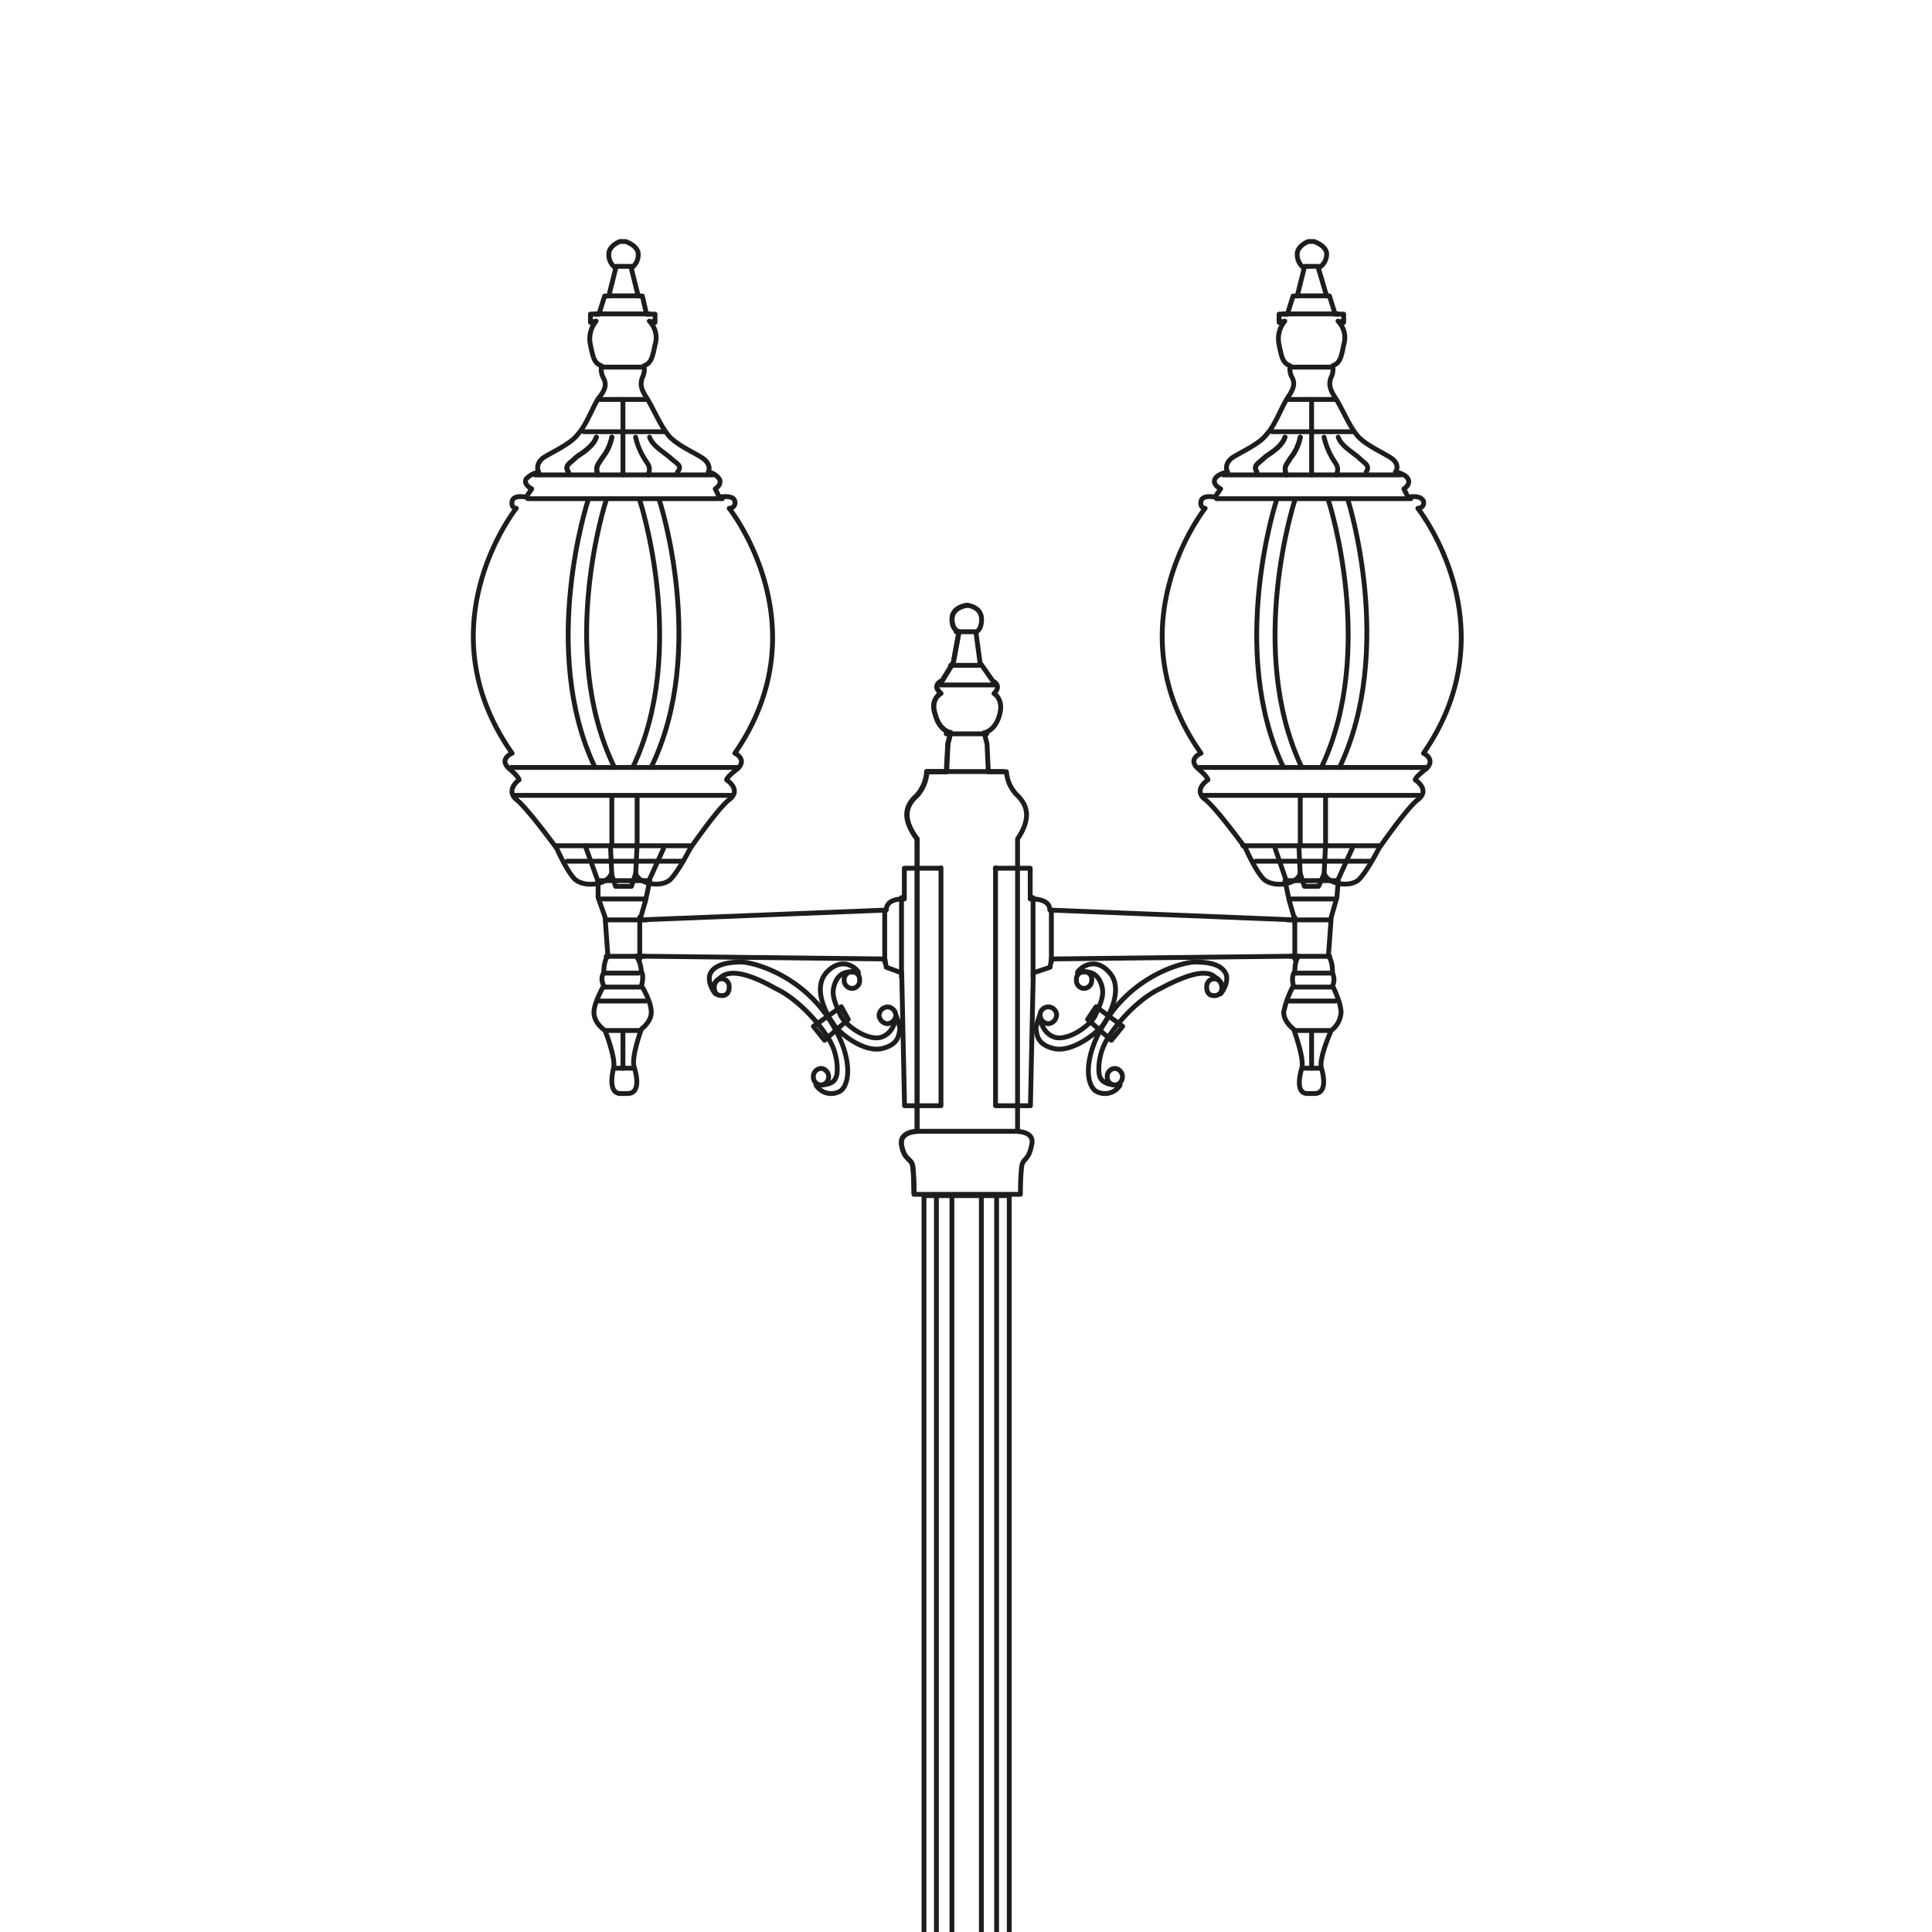 <svg xmlns="http://www.w3.org/2000/svg" xmlns:xlink="http://www.w3.org/1999/xlink" width="400" height="400" viewBox="0 0 400 400">
  <defs>
    <clipPath id="clip-Parigi_Maxi_2_7">
      <rect width="400" height="400"/>
    </clipPath>
  </defs>
  <g id="Parigi_Maxi_2_7" data-name="Parigi Maxi_2 – 7" clip-path="url(#clip-Parigi_Maxi_2_7)">
    <g id="Livello_1" transform="translate(98 50)">
      <g id="Raggruppa_486" data-name="Raggruppa 486" transform="translate(0 0)">
        <path id="Tracciato_5198" data-name="Tracciato 5198" d="M25.327,16.88s-3.207.271-3.207,2.89c0,2.3,1.445,2.619,1.445,2.619" transform="translate(76.961 58.406)" fill="none" stroke="#1d1d1b" stroke-linecap="round" stroke-linejoin="round" stroke-width="1" fill-rule="evenodd"/>
        <path id="Tracciato_5199" data-name="Tracciato 5199" d="M25.148,18.1l-1.174,6.368-2.3,3.748" transform="translate(75.378 62.696)" fill="none" stroke="#1d1d1b" stroke-linecap="round" stroke-linejoin="round" stroke-width="1" fill-rule="evenodd"/>
        <path id="Tracciato_5200" data-name="Tracciato 5200" d="M23.038,20.34s-2.3.858-.271,2.619c0,0-2.3,1.174-1.174,4.336.858,3.478,3.207,3.794,3.207,3.794" transform="translate(74.01 70.572)" fill="none" stroke="#1d1d1b" stroke-linecap="round" stroke-linejoin="round" stroke-width="1" fill-rule="evenodd"/>
        <path id="Tracciato_5201" data-name="Tracciato 5201" d="M25.928,22.72l-.587,2.3L25.025,30.8H20.96" transform="translate(72.882 78.941)" fill="none" stroke="#1d1d1b" stroke-linecap="round" stroke-linejoin="round" stroke-width="1" fill-rule="evenodd"/>
        <path id="Tracciato_5202" data-name="Tracciato 5202" d="M24.162,24.51a8.137,8.137,0,0,1-2.032,4.923c-2.3,2.032-3.207,4.652,0,8.987" transform="translate(69.68 85.235)" fill="none" stroke="#1d1d1b" stroke-linecap="round" stroke-width="1" fill-rule="evenodd"/>
        <line id="Linea_3857" data-name="Linea 3857" y2="60.563" transform="translate(91.855 123.655)" fill="none" stroke="#1d1d1b" stroke-linecap="round" stroke-width="1"/>
        <path id="Tracciato_5203" data-name="Tracciato 5203" d="M23.058,41s-3.748,0-3.207,2.89c.587,3.207,2.032,2.619,2.3,4.336.271,2.032.271,5.781.271,5.781" transform="translate(68.796 143.218)" fill="none" stroke="#1d1d1b" stroke-linecap="round" stroke-width="1" fill-rule="evenodd"/>
        <path id="Tracciato_5204" data-name="Tracciato 5204" d="M64.137,133.71l1.174-2.619c.858,2.3,5.51,2.89,7.226,1.174C74.253,130.5,76.6,125.9,76.6,125.9s5.781-8.4,8.129-10.162c2.619-2.032-.587-4.065-.587-4.065s0-.587,2.3-2.3c2.032-2.032-.587-3.207-.587-3.207,18.246-26.375-1.174-50.717-1.174-50.717A1.147,1.147,0,0,0,85.86,54c-.587-1.445-3.207-.858-3.207-.858L81.8,51.424s1.445-.858.858-2.032-2.619-1.445-2.619-1.445,1.174-1.445-.858-2.89c-1.716-1.174-5.781-2.89-7.226-4.923-1.445-1.716-3.161-5.781-4.336-7.542s-1.445-2.89-.858-4.336a3.429,3.429,0,0,0,.271-2.3c1.445-.587,1.761-1.445,2.3-4.336a4.87,4.87,0,0,0-1.174-4.923l1.174.271V15.249H67.569L66.395,11.5h-.587L64.092,5.72a3.338,3.338,0,0,0,1.716-2.89c0-1.761-2.619-2.619-2.619-2.619H62.014s-2.3.858-2.3,2.619a3.388,3.388,0,0,0,1.445,2.89L59.711,11.5h-.858l-1.174,3.748H55.962v1.716l1.174-.271a5.744,5.744,0,0,0-1.174,4.923c.587,2.89.858,3.794,2.3,4.336a3.682,3.682,0,0,0,.316,2.3c.858,1.445.271,2.619-.858,4.336-1.174,1.716-2.619,5.781-4.336,7.542-1.445,2.032-5.51,3.748-7.226,4.923-1.761,1.445-.858,2.89-.858,2.89s-2.032.316-2.619,1.445c-.587,1.174,1.174,2.032,1.174,2.032L42.685,53.14s-2.619-.587-2.89.858.858,1.445.858,1.445-19.42,24.343-.858,50.717c0,0-2.89,1.174-.587,3.207,2.032,1.716,2.032,2.3,2.032,2.3s-3.207,2.032-.587,4.065c2.3,1.761,8.4,10.162,8.4,10.162s2.032,4.652,3.749,6.368c2.032,1.761,6.684,1.174,7.542-1.174l.858,2.619h2.89Z" transform="translate(110.862 -0.21)" fill="none" stroke="#1d1d1b" stroke-linecap="round" stroke-linejoin="round" stroke-width="1" fill-rule="evenodd"/>
        <line id="Linea_3858" data-name="Linea 3858" x2="2.89" transform="translate(172.108 5.149)" fill="none" stroke="#1d1d1b" stroke-linecap="round" stroke-width="1"/>
        <line id="Linea_3859" data-name="Linea 3859" x2="6.368" transform="translate(170.663 11.245)" fill="none" stroke="#1d1d1b" stroke-linecap="round" stroke-width="1"/>
        <line id="Linea_3860" data-name="Linea 3860" x2="11.336" transform="translate(167.728 14.994)" fill="none" stroke="#1d1d1b" stroke-linecap="round" stroke-width="1"/>
        <line id="Linea_3861" data-name="Linea 3861" x2="8.716" transform="translate(169.173 26.014)" fill="none" stroke="#1d1d1b" stroke-linecap="round" stroke-width="1"/>
        <line id="Linea_3862" data-name="Linea 3862" x2="9.845" transform="translate(168.631 32.698)" fill="none" stroke="#1d1d1b" stroke-linecap="round" stroke-width="1"/>
        <line id="Linea_3863" data-name="Linea 3863" x2="16.529" transform="translate(165.424 39.382)" fill="none" stroke="#1d1d1b" stroke-linecap="round" stroke-width="1"/>
        <line id="Linea_3864" data-name="Linea 3864" x2="36.807" transform="translate(155.263 48.324)" fill="none" stroke="#1d1d1b" stroke-linecap="round" stroke-width="1"/>
        <line id="Linea_3865" data-name="Linea 3865" x2="40.24" transform="translate(153.863 53.247)" fill="none" stroke="#1d1d1b" stroke-linecap="round" stroke-width="1"/>
        <line id="Linea_3866" data-name="Linea 3866" x2="46.969" transform="translate(150.34 108.887)" fill="none" stroke="#1d1d1b" stroke-linecap="round" stroke-width="1"/>
        <line id="Linea_3867" data-name="Linea 3867" x2="44.621" transform="translate(151.243 114.668)" fill="none" stroke="#1d1d1b" stroke-linecap="round" stroke-width="1"/>
        <line id="Linea_3868" data-name="Linea 3868" x2="28.136" transform="translate(159.327 125.1)" fill="none" stroke="#1d1d1b" stroke-linecap="round" stroke-width="1"/>
        <line id="Linea_3869" data-name="Linea 3869" y2="15.626" transform="translate(173.553 32.698)" fill="none" stroke="#1d1d1b" stroke-linecap="round" stroke-width="1"/>
        <path id="Tracciato_5205" data-name="Tracciato 5205" d="M42.153,9.18c-.587,1.716-2.3,2.89-4.065,4.065-1.445,1.445-2.619,1.716-1.761,3.161" transform="translate(125.891 31.331)" fill="none" stroke="#1d1d1b" stroke-linecap="round" stroke-linejoin="round" stroke-width="1" fill-rule="evenodd"/>
        <path id="Tracciato_5206" data-name="Tracciato 5206" d="M40.525,9.18a9.916,9.916,0,0,1-2.032,4.336c-.858,1.445-1.445,1.716-.858,3.478" transform="translate(130.68 31.331)" fill="none" stroke="#1d1d1b" stroke-linecap="round" stroke-linejoin="round" stroke-width="1" fill-rule="evenodd"/>
        <path id="Tracciato_5207" data-name="Tracciato 5207" d="M42.153,9.18c-.587,1.716-2.3,2.89-4.065,4.065-1.445,1.445-2.619,1.716-1.761,3.161" transform="translate(125.891 31.331)" fill="none" stroke="#1d1d1b" stroke-linecap="round" stroke-linejoin="round" stroke-width="1" fill-rule="evenodd"/>
        <path id="Tracciato_5208" data-name="Tracciato 5208" d="M40.525,9.18a9.916,9.916,0,0,1-2.032,4.336c-.858,1.445-1.445,1.716-.858,3.478" transform="translate(130.68 31.331)" fill="none" stroke="#1d1d1b" stroke-linecap="round" stroke-linejoin="round" stroke-width="1" fill-rule="evenodd"/>
        <path id="Tracciato_5209" data-name="Tracciato 5209" d="M39.83,9.18c.587,1.716,2.619,2.89,4.065,4.065,1.445,1.445,2.619,1.716,1.716,3.161" transform="translate(139.233 31.331)" fill="none" stroke="#1d1d1b" stroke-linecap="round" stroke-linejoin="round" stroke-width="1" fill-rule="evenodd"/>
        <path id="Tracciato_5210" data-name="Tracciato 5210" d="M39.18,9.18A15.493,15.493,0,0,0,40.9,13.516c.858,1.445,1.445,1.716.858,3.478" transform="translate(136.948 31.331)" fill="none" stroke="#1d1d1b" stroke-linecap="round" stroke-linejoin="round" stroke-width="1" fill-rule="evenodd"/>
        <path id="Tracciato_5211" data-name="Tracciato 5211" d="M40.19,12.07S30.073,43.051,41.635,67.394" transform="translate(126.093 41.493)" fill="none" stroke="#1d1d1b" stroke-linecap="round" stroke-width="1" fill-rule="evenodd"/>
        <path id="Tracciato_5212" data-name="Tracciato 5212" d="M41.03,12.07S30.913,43.051,42.475,67.394" transform="translate(129.046 41.493)" fill="none" stroke="#1d1d1b" stroke-linecap="round" stroke-width="1" fill-rule="evenodd"/>
        <path id="Tracciato_5213" data-name="Tracciato 5213" d="M41.651,12.07S51.5,43.051,39.89,67.394" transform="translate(139.444 41.493)" fill="none" stroke="#1d1d1b" stroke-linecap="round" stroke-width="1" fill-rule="evenodd"/>
        <path id="Tracciato_5214" data-name="Tracciato 5214" d="M40.505,12.07S50.622,43.051,39.06,67.394" transform="translate(136.526 41.493)" fill="none" stroke="#1d1d1b" stroke-linecap="round" stroke-width="1" fill-rule="evenodd"/>
        <line id="Linea_3870" data-name="Linea 3870" y2="10.116" transform="translate(171.205 114.984)" fill="none" stroke="#1d1d1b" stroke-linecap="round" stroke-width="1"/>
        <line id="Linea_3871" data-name="Linea 3871" y2="10.116" transform="translate(176.444 114.984)" fill="none" stroke="#1d1d1b" stroke-linecap="round" stroke-width="1"/>
        <line id="Linea_3872" data-name="Linea 3872" x2="2.303" y2="6.684" transform="translate(166.011 125.687)" fill="none" stroke="#1d1d1b" stroke-linecap="round" stroke-width="1"/>
        <line id="Linea_3873" data-name="Linea 3873" x1="2.89" y2="6.368" transform="translate(179.063 125.687)" fill="none" stroke="#1d1d1b" stroke-linecap="round" stroke-width="1"/>
        <line id="Linea_3874" data-name="Linea 3874" x2="0.271" y2="5.781" transform="translate(170.934 125.416)" fill="none" stroke="#1d1d1b" stroke-linecap="round" stroke-width="1"/>
        <line id="Linea_3875" data-name="Linea 3875" x1="0.316" y2="6.368" transform="translate(176.128 124.829)" fill="none" stroke="#1d1d1b" stroke-linecap="round" stroke-width="1"/>
        <line id="Linea_3876" data-name="Linea 3876" x2="23.755" transform="translate(161.947 128.307)" fill="none" stroke="#1d1d1b" stroke-linecap="round" stroke-width="1"/>
        <path id="Tracciato_5215" data-name="Tracciato 5215" d="M32.918,133.71l.858-2.619c.858,2.3,5.51,2.89,7.226,1.174,1.716-1.761,4.065-6.368,4.065-6.368s5.781-8.4,8.129-10.162c2.619-2.032-.587-4.065-.587-4.065s0-.587,2.3-2.3c2.032-2.032-.587-3.207-.587-3.207,18.246-26.375-1.174-50.717-1.174-50.717A1.147,1.147,0,0,0,54.325,54c-.271-1.445-3.207-.858-3.207-.858l-.858-1.716s1.445-.858.858-2.032a3.419,3.419,0,0,0-2.3-1.445s.858-1.445-1.174-2.89c-1.716-1.174-5.781-2.89-7.226-4.923-1.445-1.716-3.207-5.781-4.336-7.542-1.174-1.761-1.445-2.89-.858-4.336a3.429,3.429,0,0,0,.271-2.3c1.445-.587,1.716-1.445,2.3-4.336a4.87,4.87,0,0,0-1.174-4.923l1.174.271V15.249H36.034L35.176,11.5h-.858L32.873,5.72a3.388,3.388,0,0,0,1.445-2.89C34.318,1.068,31.7.21,31.7.21H30.525s-2.3.858-2.3,2.619a3.388,3.388,0,0,0,1.445,2.89L28.221,11.5h-.858l-1.174,3.748H24.428v1.716l1.174-.271a5.744,5.744,0,0,0-1.174,4.923c.587,2.89.858,3.794,2.3,4.336a3.824,3.824,0,0,0,.271,2.3c.858,1.445.587,2.619-.858,4.336-1.174,1.716-2.619,5.781-4.336,7.542-1.445,2.032-5.51,3.748-7.226,4.923-1.761,1.445-.858,2.89-.858,2.89A4.78,4.78,0,0,0,11.1,49.392c-.587,1.174,1.174,2.032,1.174,2.032L11.1,53.14s-2.619-.587-2.89.858.858,1.445.858,1.445-19.42,24.343-.858,50.717c0,0-2.89,1.174-.587,3.207,2.032,1.716,2.032,2.3,2.032,2.3s-2.89,2.032-.587,4.065c2.3,1.761,8.4,10.162,8.4,10.162s2.032,4.652,3.748,6.368c2.032,1.761,6.684,1.174,7.542-1.174l.858,2.619h3.3Z" transform="translate(-0.181 -0.21)" fill="none" stroke="#1d1d1b" stroke-linecap="round" stroke-linejoin="round" stroke-width="1" fill-rule="evenodd"/>
        <line id="Linea_3877" data-name="Linea 3877" x2="3.207" transform="translate(29.53 5.149)" fill="none" stroke="#1d1d1b" stroke-linecap="round" stroke-width="1"/>
        <line id="Linea_3878" data-name="Linea 3878" x2="6.368" transform="translate(28.085 11.245)" fill="none" stroke="#1d1d1b" stroke-linecap="round" stroke-width="1"/>
        <line id="Linea_3879" data-name="Linea 3879" x2="11.291" transform="translate(25.195 14.994)" fill="none" stroke="#1d1d1b" stroke-linecap="round" stroke-width="1"/>
        <line id="Linea_3880" data-name="Linea 3880" x2="8.716" transform="translate(26.64 26.014)" fill="none" stroke="#1d1d1b" stroke-linecap="round" stroke-width="1"/>
        <line id="Linea_3881" data-name="Linea 3881" x2="9.845" transform="translate(26.053 32.698)" fill="none" stroke="#1d1d1b" stroke-linecap="round" stroke-width="1"/>
        <line id="Linea_3882" data-name="Linea 3882" x2="16.484" transform="translate(22.891 39.382)" fill="none" stroke="#1d1d1b" stroke-linecap="round" stroke-width="1"/>
        <line id="Linea_3883" data-name="Linea 3883" x2="36.807" transform="translate(12.73 48.324)" fill="none" stroke="#1d1d1b" stroke-linecap="round" stroke-width="1"/>
        <line id="Linea_3884" data-name="Linea 3884" x2="40.285" transform="translate(11.285 53.247)" fill="none" stroke="#1d1d1b" stroke-linecap="round" stroke-width="1"/>
        <line id="Linea_3885" data-name="Linea 3885" x2="46.924" transform="translate(7.807 108.887)" fill="none" stroke="#1d1d1b" stroke-linecap="round" stroke-width="1"/>
        <line id="Linea_3886" data-name="Linea 3886" x2="44.621" transform="translate(8.665 114.668)" fill="none" stroke="#1d1d1b" stroke-linecap="round" stroke-width="1"/>
        <line id="Linea_3887" data-name="Linea 3887" x2="27.82" transform="translate(17.065 125.1)" fill="none" stroke="#1d1d1b" stroke-linecap="round" stroke-width="1"/>
        <line id="Linea_3888" data-name="Linea 3888" y2="15.626" transform="translate(30.975 32.698)" fill="none" stroke="#1d1d1b" stroke-linecap="round" stroke-width="1"/>
        <path id="Tracciato_5216" data-name="Tracciato 5216" d="M10.567,9.18C9.98,10.9,8.264,12.07,6.5,13.245c-1.445,1.445-2.619,1.716-1.716,3.161" transform="translate(14.899 31.331)" fill="none" stroke="#1d1d1b" stroke-linecap="round" stroke-linejoin="round" stroke-width="1" fill-rule="evenodd"/>
        <path id="Tracciato_5217" data-name="Tracciato 5217" d="M8.965,9.18a9.916,9.916,0,0,1-2.032,4.336c-.858,1.445-1.445,1.716-.858,3.478" transform="translate(19.707 31.331)" fill="none" stroke="#1d1d1b" stroke-linecap="round" stroke-linejoin="round" stroke-width="1" fill-rule="evenodd"/>
        <path id="Tracciato_5218" data-name="Tracciato 5218" d="M10.567,9.18C9.98,10.9,8.264,12.07,6.5,13.245c-1.445,1.445-2.619,1.716-1.716,3.161" transform="translate(14.899 31.331)" fill="none" stroke="#1d1d1b" stroke-linecap="round" stroke-linejoin="round" stroke-width="1" fill-rule="evenodd"/>
        <path id="Tracciato_5219" data-name="Tracciato 5219" d="M8.965,9.18a9.916,9.916,0,0,1-2.032,4.336c-.858,1.445-1.445,1.716-.858,3.478" transform="translate(19.707 31.331)" fill="none" stroke="#1d1d1b" stroke-linecap="round" stroke-linejoin="round" stroke-width="1" fill-rule="evenodd"/>
        <path id="Tracciato_5220" data-name="Tracciato 5220" d="M8.26,9.18c.587,1.716,2.619,2.89,4.065,4.065,1.445,1.445,2.89,1.716,1.716,3.161" transform="translate(28.225 31.331)" fill="none" stroke="#1d1d1b" stroke-linecap="round" stroke-linejoin="round" stroke-width="1" fill-rule="evenodd"/>
        <path id="Tracciato_5221" data-name="Tracciato 5221" d="M7.62,9.18a14.237,14.237,0,0,0,1.761,4.336c.858,1.445,1.445,1.716.858,3.478" transform="translate(25.975 31.331)" fill="none" stroke="#1d1d1b" stroke-linecap="round" stroke-linejoin="round" stroke-width="1" fill-rule="evenodd"/>
        <path id="Tracciato_5222" data-name="Tracciato 5222" d="M8.645,12.07S-1.516,43.051,10.09,67.394" transform="translate(15.104 41.493)" fill="none" stroke="#1d1d1b" stroke-linecap="round" stroke-width="1" fill-rule="evenodd"/>
        <path id="Tracciato_5223" data-name="Tracciato 5223" d="M9.421,12.07S-.74,43.051,11.138,67.394" transform="translate(18.077 41.493)" fill="none" stroke="#1d1d1b" stroke-linecap="round" stroke-width="1" fill-rule="evenodd"/>
        <path id="Tracciato_5224" data-name="Tracciato 5224" d="M10.046,12.07S20.208,43.051,8.33,67.394" transform="translate(28.471 41.493)" fill="none" stroke="#1d1d1b" stroke-linecap="round" stroke-width="1" fill-rule="evenodd"/>
        <path id="Tracciato_5225" data-name="Tracciato 5225" d="M8.935,12.07S19.1,43.051,7.49,67.394" transform="translate(25.518 41.493)" fill="none" stroke="#1d1d1b" stroke-linecap="round" stroke-width="1" fill-rule="evenodd"/>
        <line id="Linea_3889" data-name="Linea 3889" y2="10.116" transform="translate(28.672 114.984)" fill="none" stroke="#1d1d1b" stroke-linecap="round" stroke-width="1"/>
        <line id="Linea_3890" data-name="Linea 3890" y2="10.116" transform="translate(33.911 114.984)" fill="none" stroke="#1d1d1b" stroke-linecap="round" stroke-width="1"/>
        <line id="Linea_3891" data-name="Linea 3891" x2="2.619" y2="7.271" transform="translate(23.162 125.1)" fill="none" stroke="#1d1d1b" stroke-linecap="round" stroke-width="1"/>
        <line id="Linea_3892" data-name="Linea 3892" x1="2.89" y2="6.368" transform="translate(36.485 125.687)" fill="none" stroke="#1d1d1b" stroke-linecap="round" stroke-width="1"/>
        <line id="Linea_3893" data-name="Linea 3893" x2="0.271" y2="5.781" transform="translate(28.401 125.416)" fill="none" stroke="#1d1d1b" stroke-linecap="round" stroke-width="1"/>
        <line id="Linea_3894" data-name="Linea 3894" x1="0.316" y2="6.368" transform="translate(33.595 124.829)" fill="none" stroke="#1d1d1b" stroke-linecap="round" stroke-width="1"/>
        <line id="Linea_3895" data-name="Linea 3895" x2="24.026" transform="translate(19.414 128.307)" fill="none" stroke="#1d1d1b" stroke-linecap="round" stroke-width="1"/>
        <path id="Tracciato_5226" data-name="Tracciato 5226" d="M44.43,138.829s0-3.748.271-5.781c.271-1.761,1.445-1.174,2.032-4.336.858-2.89-2.89-2.89-2.89-2.89V65.259c2.89-4.336,2.032-6.955,0-8.987a7.581,7.581,0,0,1-2.3-4.923H37.791l-.271-5.781-.587-2.3s2.3-.316,3.207-3.794c.858-3.207-1.174-4.336-1.174-4.336,1.761-1.716-.271-2.619-.271-2.619l-2.619-3.749L35.217,22.4s1.174-.316,1.174-2.619c0-2.619-2.89-2.89-2.89-2.89s-3.207.271-3.207,2.89c0,2.3,1.445,2.619,1.445,2.619l-1.174,6.368-2.3,3.749s-2.3.858-.271,2.619c0,0-2.3,1.174-1.174,4.336.858,3.478,3.207,3.794,3.207,3.794l-.587,2.3-.271,5.781H25.1a8.137,8.137,0,0,1-2.032,4.923c-2.3,2.032-3.207,4.652,0,8.987v60.563s-3.748,0-3.207,2.89c.587,3.207,2.032,2.619,2.3,4.336.271,2.032.271,5.781.271,5.781H44.43Z" transform="translate(68.831 58.441)" fill="none" stroke="#1d1d1b" stroke-linecap="round" stroke-linejoin="round" stroke-width="1" fill-rule="evenodd"/>
        <line id="Linea_3896" data-name="Linea 3896" x2="4.065" transform="translate(99.939 80.796)" fill="none" stroke="#1d1d1b" stroke-linecap="round" stroke-width="1"/>
        <line id="Linea_3897" data-name="Linea 3897" x2="6.052" transform="translate(98.81 87.751)" fill="none" stroke="#1d1d1b" stroke-linecap="round" stroke-width="1"/>
        <line id="Linea_3898" data-name="Linea 3898" x2="11.291" transform="translate(96.777 91.815)" fill="none" stroke="#1d1d1b" stroke-linecap="round" stroke-width="1"/>
        <line id="Linea_3899" data-name="Linea 3899" x2="8.4" transform="translate(97.906 101.932)" fill="none" stroke="#1d1d1b" stroke-linecap="round" stroke-width="1"/>
        <line id="Linea_3900" data-name="Linea 3900" x2="15.626" transform="translate(94.158 109.745)" fill="none" stroke="#1d1d1b" stroke-linecap="round" stroke-width="1"/>
        <line id="Linea_3901" data-name="Linea 3901" x2="21.136" transform="translate(91.855 184.218)" fill="none" stroke="#1d1d1b" stroke-linecap="round" stroke-width="1"/>
        <path id="Tracciato_5227" data-name="Tracciato 5227" d="M77.518,29.01H69.976v6.368s-3.748-.271-3.748,2.3L15.239,39.714l1.174-4.065.858-4.065H6.568v3.478l1.445,4.065L8.6,47.256s-.858.587-.858,3.478c0,0-.858.858,0,2.619,0,0-2.032,3.478-2.032,5.51,0,2.3,2.3,3.749,2.3,3.749s2.3,5.781,1.761,7.813c0,0-1.445,5.239,1.445,5.239h1.445c3.207,0,1.445-5.239,1.445-5.239-.858-2.032,1.445-8.129,1.445-8.129s2.032-1.445,2.032-3.477c0-2.3-2.032-5.51-2.032-5.51.587-2.032,0-2.89,0-2.89-.271-2.619-1.174-3.207-1.174-3.207l51.576.587.271,1.716,3.207,1.174.587,27.5h7.542V28.92Z" transform="translate(19.259 100.742)" fill="none" stroke="#1d1d1b" stroke-linecap="round" stroke-linejoin="round" stroke-width="1" fill-rule="evenodd"/>
        <line id="Linea_3902" data-name="Linea 3902" y2="16.484" transform="translate(88.648 135.849)" fill="none" stroke="#1d1d1b" stroke-linecap="round" stroke-width="1"/>
        <line id="Linea_3903" data-name="Linea 3903" y2="10.433" transform="translate(85.17 138.739)" fill="none" stroke="#1d1d1b" stroke-linecap="round" stroke-width="1"/>
        <line id="Linea_3904" data-name="Linea 3904" y2="8.671" transform="translate(34.453 139.913)" fill="none" stroke="#1d1d1b" stroke-linecap="round" stroke-width="1"/>
        <line id="Linea_3905" data-name="Linea 3905" x2="9.258" transform="translate(26.369 136.12)" fill="none" stroke="#1d1d1b" stroke-linecap="round" stroke-width="1"/>
        <line id="Linea_3906" data-name="Linea 3906" x2="8.4" transform="translate(27.498 140.455)" fill="none" stroke="#1d1d1b" stroke-linecap="round" stroke-width="1"/>
        <line id="Linea_3907" data-name="Linea 3907" x2="7.858" transform="translate(27.498 147.997)" fill="none" stroke="#1d1d1b" stroke-linecap="round" stroke-width="1"/>
        <line id="Linea_3908" data-name="Linea 3908" x2="6.955" transform="translate(27.227 151.475)" fill="none" stroke="#1d1d1b" stroke-linecap="round" stroke-width="1"/>
        <line id="Linea_3909" data-name="Linea 3909" x2="7.542" transform="translate(27.227 154.365)" fill="none" stroke="#1d1d1b" stroke-linecap="round" stroke-width="1"/>
        <line id="Linea_3910" data-name="Linea 3910" x2="9.574" transform="translate(26.053 157.256)" fill="none" stroke="#1d1d1b" stroke-linecap="round" stroke-width="1"/>
        <line id="Linea_3911" data-name="Linea 3911" x2="6.684" transform="translate(27.498 163.353)" fill="none" stroke="#1d1d1b" stroke-linecap="round" stroke-width="1"/>
        <line id="Linea_3912" data-name="Linea 3912" x2="3.748" transform="translate(29.259 171.166)" fill="none" stroke="#1d1d1b" stroke-linecap="round" stroke-width="1"/>
        <line id="Linea_3913" data-name="Linea 3913" y2="7.497" transform="translate(30.975 163.669)" fill="none" stroke="#1d1d1b" stroke-linecap="round" stroke-width="1"/>
        <path id="Tracciato_5228" data-name="Tracciato 5228" d="M24.11,29.01h7.226v6.368s4.065-.271,4.065,2.3l50.717,2.032-1.174-4.065-.858-4.065h11.02l-.271,3.478L93.66,39.127l-.587,8.129s.858.587.858,3.478a3.086,3.086,0,0,1,0,2.619s1.761,3.478,1.761,5.51a5.083,5.083,0,0,1-2.032,3.749s-2.619,5.781-2.032,7.813c0,0,1.716,5.239-1.445,5.239H88.738c-2.89,0-1.174-5.239-1.174-5.239.587-2.032-1.716-8.129-1.716-8.129s-2.032-1.445-2.032-3.477a19.542,19.542,0,0,1,2.032-5.51c-.587-2.032.271-2.89.271-2.89,0-2.619.858-3.207.858-3.207L35.717,47.8l-.271,1.716-3.478,1.174-.587,27.5H24.155V28.92Z" transform="translate(83.958 100.742)" fill="none" stroke="#1d1d1b" stroke-linecap="round" stroke-linejoin="round" stroke-width="1" fill-rule="evenodd"/>
        <line id="Linea_3914" data-name="Linea 3914" y2="16.484" transform="translate(115.881 135.849)" fill="none" stroke="#1d1d1b" stroke-linecap="round" stroke-width="1"/>
        <line id="Linea_3915" data-name="Linea 3915" y2="10.433" transform="translate(119.675 138.739)" fill="none" stroke="#1d1d1b" stroke-linecap="round" stroke-width="1"/>
        <line id="Linea_3916" data-name="Linea 3916" y2="8.671" transform="translate(170.076 139.913)" fill="none" stroke="#1d1d1b" stroke-linecap="round" stroke-width="1"/>
        <line id="Linea_3917" data-name="Linea 3917" x1="9.258" transform="translate(168.902 136.12)" fill="none" stroke="#1d1d1b" stroke-linecap="round" stroke-width="1"/>
        <line id="Linea_3918" data-name="Linea 3918" x1="8.671" transform="translate(168.631 140.455)" fill="none" stroke="#1d1d1b" stroke-linecap="round" stroke-width="1"/>
        <line id="Linea_3919" data-name="Linea 3919" x1="8.129" transform="translate(169.173 147.997)" fill="none" stroke="#1d1d1b" stroke-linecap="round" stroke-width="1"/>
        <line id="Linea_3920" data-name="Linea 3920" x1="7.271" transform="translate(170.347 151.475)" fill="none" stroke="#1d1d1b" stroke-linecap="round" stroke-width="1"/>
        <line id="Linea_3921" data-name="Linea 3921" x1="7.858" transform="translate(169.76 154.365)" fill="none" stroke="#1d1d1b" stroke-linecap="round" stroke-width="1"/>
        <line id="Linea_3922" data-name="Linea 3922" x1="9.574" transform="translate(168.902 157.256)" fill="none" stroke="#1d1d1b" stroke-linecap="round" stroke-width="1"/>
        <line id="Linea_3923" data-name="Linea 3923" x1="6.955" transform="translate(170.347 163.353)" fill="none" stroke="#1d1d1b" stroke-linecap="round" stroke-width="1"/>
        <line id="Linea_3924" data-name="Linea 3924" x1="3.478" transform="translate(171.792 171.166)" fill="none" stroke="#1d1d1b" stroke-linecap="round" stroke-width="1"/>
        <line id="Linea_3925" data-name="Linea 3925" y2="7.497" transform="translate(173.553 163.669)" fill="none" stroke="#1d1d1b" stroke-linecap="round" stroke-width="1"/>
        <path id="Tracciato_5229" data-name="Tracciato 5229" d="M11.21,35.726a1.658,1.658,0,0,1,1.716-1.716,1.613,1.613,0,0,1,1.445,1.716c0,1.174-.587,1.761-1.445,1.761C11.752,37.488,11.21,36.9,11.21,35.726Z" transform="translate(38.598 118.639)" fill="none" stroke="#1d1d1b" stroke-linecap="round" stroke-linejoin="round" stroke-width="1" fill-rule="evenodd"/>
        <path id="Tracciato_5230" data-name="Tracciato 5230" d="M12.267,39.608c.587,1.174-2.3-2.3-.858-4.336,1.174-1.716,4.065-2.032,6.368-2.032,3.478.271,12.149,3.207,17.659,11.291,5.781,8.4,4.652,14.768,2.3,15.626a3.673,3.673,0,0,1-4.652-1.445s3.478.271,4.065-1.445c.587-.858.587-4.923-1.445-8.129-1.761-2.89-6.1-8.129-11.02-10.433C20.622,36.4,15.7,34.369,13.4,36.4c-1.761,1.174-1.445,2.3-1.174,3.207Z" transform="translate(37.857 115.932)" fill="none" stroke="#1d1d1b" stroke-linecap="round" stroke-linejoin="round" stroke-width="1" fill-rule="evenodd"/>
        <path id="Tracciato_5231" data-name="Tracciato 5231" d="M15.77,39.836a1.658,1.658,0,0,1,1.716-1.716,1.742,1.742,0,0,1,0,3.432A1.631,1.631,0,0,1,15.77,39.836Z" transform="translate(54.632 133.091)" fill="none" stroke="#1d1d1b" stroke-linecap="round" stroke-linejoin="round" stroke-width="1" fill-rule="evenodd"/>
        <path id="Tracciato_5232" data-name="Tracciato 5232" d="M23.9,35.232c.587,0-2.619-4.065-6.368-.316-3.207,3.207-.271,8.716,1.174,10.7,1.174,2.032,6.368,6.1,10.116,5.239s3.478-3.207,3.748-4.065a11.939,11.939,0,0,0-.858-2.89s0,3.748-3.207,4.652c-2.619.587-6.684-2.032-8.129-4.336-1.174-2.619-2.032-4.336-1.445-6.368s2.032-3.478,4.923-2.619Z" transform="translate(55.76 116.243)" fill="none" stroke="#1d1d1b" stroke-linecap="round" stroke-linejoin="round" stroke-width="1" fill-rule="evenodd"/>
        <path id="Tracciato_5233" data-name="Tracciato 5233" d="M18.78,37.016A1.852,1.852,0,0,1,20.541,35.3a1.81,1.81,0,0,1,1.716,1.716,1.889,1.889,0,0,1-1.716,1.761A1.894,1.894,0,0,1,18.78,37.016Z" transform="translate(65.216 123.175)" fill="none" stroke="#1d1d1b" stroke-linecap="round" stroke-linejoin="round" stroke-width="1" fill-rule="evenodd"/>
        <path id="Tracciato_5234" data-name="Tracciato 5234" d="M17.18,35.441a1.7,1.7,0,0,1,1.761-1.761,1.629,1.629,0,0,1,1.445,1.761,1.585,1.585,0,0,1-1.445,1.716A1.669,1.669,0,0,1,17.18,35.441Z" transform="translate(59.59 117.479)" fill="none" stroke="#1d1d1b" stroke-linecap="round" stroke-linejoin="round" stroke-width="1" fill-rule="evenodd"/>
        <path id="Tracciato_5235" data-name="Tracciato 5235" d="M15.77,39.355l5.781-4.065L23,37.909l-4.923,4.336Z" transform="translate(54.632 123.14)" fill="none" stroke="#1d1d1b" stroke-linecap="round" stroke-linejoin="round" stroke-width="1" fill-rule="evenodd"/>
        <path id="Tracciato_5236" data-name="Tracciato 5236" d="M33.8,35.726a1.613,1.613,0,0,1,1.445-1.716,1.631,1.631,0,0,1,1.716,1.716,1.543,1.543,0,0,1-1.716,1.761C34.387,37.488,33.8,36.9,33.8,35.726Z" transform="translate(118.03 118.639)" fill="none" stroke="#1d1d1b" stroke-linecap="round" stroke-linejoin="round" stroke-width="1" fill-rule="evenodd"/>
        <path id="Tracciato_5237" data-name="Tracciato 5237" d="M55.761,39.608c-.587,1.174,2.3-2.3.858-4.336-1.174-1.716-3.749-2.032-6.368-2.032-3.478.271-12.149,3.207-17.659,11.291-5.781,8.4-4.652,14.768-2.3,15.626a3.673,3.673,0,0,0,4.652-1.445s-3.161.271-4.065-1.445c-.587-.858-.587-4.923,1.445-8.129,1.716-2.89,6.1-8.129,11.02-10.433,4.336-2.3,9.258-4.336,11.291-2.3a2.457,2.457,0,0,1,1.174,3.207Z" transform="translate(98.96 115.932)" fill="none" stroke="#1d1d1b" stroke-linecap="round" stroke-linejoin="round" stroke-width="1" fill-rule="evenodd"/>
        <path id="Tracciato_5238" data-name="Tracciato 5238" d="M29.24,39.836a1.658,1.658,0,0,1,1.716-1.716,1.742,1.742,0,0,1,0,3.432A1.631,1.631,0,0,1,29.24,39.836Z" transform="translate(101.996 133.091)" fill="none" stroke="#1d1d1b" stroke-linecap="round" stroke-linejoin="round" stroke-width="1" fill-rule="evenodd"/>
        <path id="Tracciato_5239" data-name="Tracciato 5239" d="M34.641,35.232c-.587,0,2.89-4.065,6.368-.316,3.207,3.207.271,8.716-.858,10.7-1.445,2.032-6.684,6.1-10.433,5.239s-3.478-3.207-3.748-4.065a11.939,11.939,0,0,1,.858-2.89s0,3.748,3.207,4.652c2.619.587,6.639-2.032,8.129-4.336,1.174-2.619,2.032-4.336,1.445-6.368s-2.032-3.478-4.923-2.619Z" transform="translate(90.498 116.243)" fill="none" stroke="#1d1d1b" stroke-linecap="round" stroke-linejoin="round" stroke-width="1" fill-rule="evenodd"/>
        <path id="Tracciato_5240" data-name="Tracciato 5240" d="M26.16,37.016a1.716,1.716,0,1,1,3.432,0,1.889,1.889,0,0,1-1.716,1.761A1.852,1.852,0,0,1,26.16,37.016Z" transform="translate(91.166 123.175)" fill="none" stroke="#1d1d1b" stroke-linecap="round" stroke-linejoin="round" stroke-width="1" fill-rule="evenodd"/>
        <path id="Tracciato_5241" data-name="Tracciato 5241" d="M27.83,35.441a1.591,1.591,0,1,1,3.161,0,1.634,1.634,0,0,1-1.716,1.716A1.613,1.613,0,0,1,27.83,35.441Z" transform="translate(97.038 117.479)" fill="none" stroke="#1d1d1b" stroke-linecap="round" stroke-linejoin="round" stroke-width="1" fill-rule="evenodd"/>
        <path id="Tracciato_5242" data-name="Tracciato 5242" d="M35.611,39.355,30.1,35.29,28.34,37.909l4.923,4.336Z" transform="translate(98.832 123.14)" fill="none" stroke="#1d1d1b" stroke-linecap="round" stroke-linejoin="round" stroke-width="1" fill-rule="evenodd"/>
        <line id="Linea_3926" data-name="Linea 3926" y2="214.702" transform="translate(95.874 197.541)" fill="none" stroke="#1d1d1b" stroke-linecap="round" stroke-width="1"/>
        <line id="Linea_3927" data-name="Linea 3927" y2="214.702" transform="translate(99.081 197.541)" fill="none" stroke="#1d1d1b" stroke-linecap="round" stroke-width="1"/>
        <line id="Linea_3928" data-name="Linea 3928" y2="214.702" transform="translate(108.339 197.541)" fill="none" stroke="#1d1d1b" stroke-linecap="round" stroke-width="1"/>
        <line id="Linea_3929" data-name="Linea 3929" y2="214.702" transform="translate(105.177 197.541)" fill="none" stroke="#1d1d1b" stroke-linecap="round" stroke-width="1"/>
        <rect id="Rettangolo_333" data-name="Rettangolo 333" width="17.659" height="214.702" transform="translate(93.3 197.541)" fill="none" stroke="#1d1d1b" stroke-linecap="round" stroke-linejoin="round" stroke-width="1"/>
        <path id="Tracciato_5243" data-name="Tracciato 5243" d="M27.091,91.49s-6.1,2.619-7.542,6.368a9.838,9.838,0,0,0,1.174,8.716" transform="translate(66.209 320.753)" fill="none" stroke="#1d1d1b" stroke-linecap="round" stroke-linejoin="round" stroke-width="1" fill-rule="evenodd"/>
        <line id="Linea_3930" data-name="Linea 3930" x2="0.271" y2="3.207" transform="translate(86.932 427.282)" fill="none" stroke="#1d1d1b" stroke-linecap="round" stroke-width="1"/>
        <line id="Linea_3931" data-name="Linea 3931" y1="3.207" x2="0.316" transform="translate(116.739 427.282)" fill="none" stroke="#1d1d1b" stroke-linecap="round" stroke-width="1"/>
        <path id="Tracciato_5244" data-name="Tracciato 5244" d="M31.3,106.564a11.206,11.206,0,0,0,.858-8.716C30.988,94.1,24.62,91.48,24.62,91.48" transform="translate(85.751 320.718)" fill="none" stroke="#1d1d1b" stroke-linecap="round" stroke-linejoin="round" stroke-width="1" fill-rule="evenodd"/>
        <line id="Linea_3932" data-name="Linea 3932" x1="17.071" transform="translate(93.3 412.243)" fill="none" stroke="#1d1d1b" stroke-linecap="round" stroke-width="1"/>
        <path id="Tracciato_5245" data-name="Tracciato 5245" d="M27.091,91.49s-6.1,2.619-7.542,6.368a9.838,9.838,0,0,0,1.174,8.716" transform="translate(66.209 320.753)" fill="none" stroke="#1d1d1b" stroke-linecap="round" stroke-linejoin="round" stroke-width="1" fill-rule="evenodd"/>
        <path id="Tracciato_5246" data-name="Tracciato 5246" d="M19.43,94.82l.271,3.207H49.237" transform="translate(67.502 332.462)" fill="none" stroke="#1d1d1b" stroke-linecap="round" stroke-linejoin="round" stroke-width="1" fill-rule="evenodd"/>
        <line id="Linea_3933" data-name="Linea 3933" x2="29.265" transform="translate(87.203 416.85)" fill="none" stroke="#1d1d1b" stroke-linecap="round" stroke-width="1"/>
        <line id="Linea_3934" data-name="Linea 3934" x2="29.536" transform="translate(86.932 427.599)" fill="none" stroke="#1d1d1b" stroke-linecap="round" stroke-width="1"/>
        <line id="Linea_3935" data-name="Linea 3935" y1="221.341" transform="translate(89.235 430.489)" fill="none" stroke="#1d1d1b" stroke-linecap="round" stroke-width="1"/>
        <line id="Linea_3936" data-name="Linea 3936" y1="221.341" transform="translate(93.571 430.489)" fill="none" stroke="#1d1d1b" stroke-linecap="round" stroke-width="1"/>
        <line id="Linea_3937" data-name="Linea 3937" y1="221.341" transform="translate(97.635 430.489)" fill="none" stroke="#1d1d1b" stroke-linecap="round" stroke-width="1"/>
        <line id="Linea_3938" data-name="Linea 3938" y1="221.341" transform="translate(93.571 430.489)" fill="none" stroke="#1d1d1b" stroke-linecap="round" stroke-width="1"/>
        <line id="Linea_3939" data-name="Linea 3939" y1="221.341" transform="translate(97.635 430.489)" fill="none" stroke="#1d1d1b" stroke-linecap="round" stroke-width="1"/>
        <line id="Linea_3940" data-name="Linea 3940" y1="221.341" transform="translate(110.687 430.489)" fill="none" stroke="#1d1d1b" stroke-linecap="round" stroke-width="1"/>
        <line id="Linea_3941" data-name="Linea 3941" y1="221.341" transform="translate(106.623 430.489)" fill="none" stroke="#1d1d1b" stroke-linecap="round" stroke-width="1"/>
        <rect id="Rettangolo_334" data-name="Rettangolo 334" width="25.788" height="221.341" transform="translate(89.235 430.489)" fill="none" stroke="#1d1d1b" stroke-linecap="round" stroke-linejoin="round" stroke-width="1"/>
        <line id="Linea_3942" data-name="Linea 3942" x1="1.761" y1="5.194" transform="translate(134.985 691.257)" fill="none" stroke="#1d1d1b" stroke-linecap="round" stroke-width="1"/>
        <path id="Tracciato_5247" data-name="Tracciato 5247" d="M33.235,162.061c-2.619-2.032-4.065-11.291-4.065-11.291" transform="translate(101.75 529.196)" fill="none" stroke="#1d1d1b" stroke-linecap="round" stroke-width="1" fill-rule="evenodd"/>
        <line id="Linea_3943" data-name="Linea 3943" x1="2.032" y1="1.129" transform="translate(128.933 678.792)" fill="none" stroke="#1d1d1b" stroke-linecap="round" stroke-width="1"/>
        <path id="Tracciato_5248" data-name="Tracciato 5248" d="M38.4,168.091c-1.174-2.574,1.445-3.748,2.032-5.781.587-2.3-1.716-3.478-1.716-3.478a2.05,2.05,0,0,0-2.032-2.89c-.587-10.162-10.7-10.432-10.7-10.432" transform="translate(90.533 510.701)" fill="none" stroke="#1d1d1b" stroke-linecap="round" stroke-linejoin="round" stroke-width="1" fill-rule="evenodd"/>
        <path id="Tracciato_5249" data-name="Tracciato 5249" d="M48.755,148.876V144.54H19.49v4.336" transform="translate(67.713 507.29)" fill="none" stroke="#1d1d1b" stroke-linecap="round" stroke-linejoin="round" stroke-width="1" fill-rule="evenodd"/>
        <path id="Tracciato_5250" data-name="Tracciato 5250" d="M30.817,145.5s-10.162.271-10.7,10.432a2.05,2.05,0,0,0-2.032,2.89s-2.3,1.174-1.716,3.478c.587,2.032,3.207,3.207,2.032,5.781" transform="translate(56.386 510.666)" fill="none" stroke="#1d1d1b" stroke-linecap="round" stroke-linejoin="round" stroke-width="1" fill-rule="evenodd"/>
        <line id="Linea_3944" data-name="Linea 3944" x1="2.032" y2="1.129" transform="translate(72.706 678.792)" fill="none" stroke="#1d1d1b" stroke-linecap="round" stroke-width="1"/>
        <path id="Tracciato_5251" data-name="Tracciato 5251" d="M19.445,150.76S18,160.018,15.38,162.051" transform="translate(53.261 529.161)" fill="none" stroke="#1d1d1b" stroke-linecap="round" stroke-width="1" fill-rule="evenodd"/>
        <path id="Tracciato_5252" data-name="Tracciato 5252" d="M16.716,153.27,15,158.464H84.821" transform="translate(51.925 537.987)" fill="none" stroke="#1d1d1b" stroke-linecap="round" stroke-linejoin="round" stroke-width="1" fill-rule="evenodd"/>
        <line id="Linea_3945" data-name="Linea 3945" x2="65.486" transform="translate(68.957 690.941)" fill="none" stroke="#1d1d1b" stroke-linecap="round" stroke-width="1"/>
        <line id="Linea_3946" data-name="Linea 3946" x2="54.466" transform="translate(74.738 668.947)" fill="none" stroke="#1d1d1b" stroke-linecap="round" stroke-width="1"/>
        <line id="Linea_3947" data-name="Linea 3947" x2="30.44" transform="translate(86.616 656.166)" fill="none" stroke="#1d1d1b" stroke-linecap="round" stroke-width="1"/>
      </g>
    </g>
  </g>
</svg>
